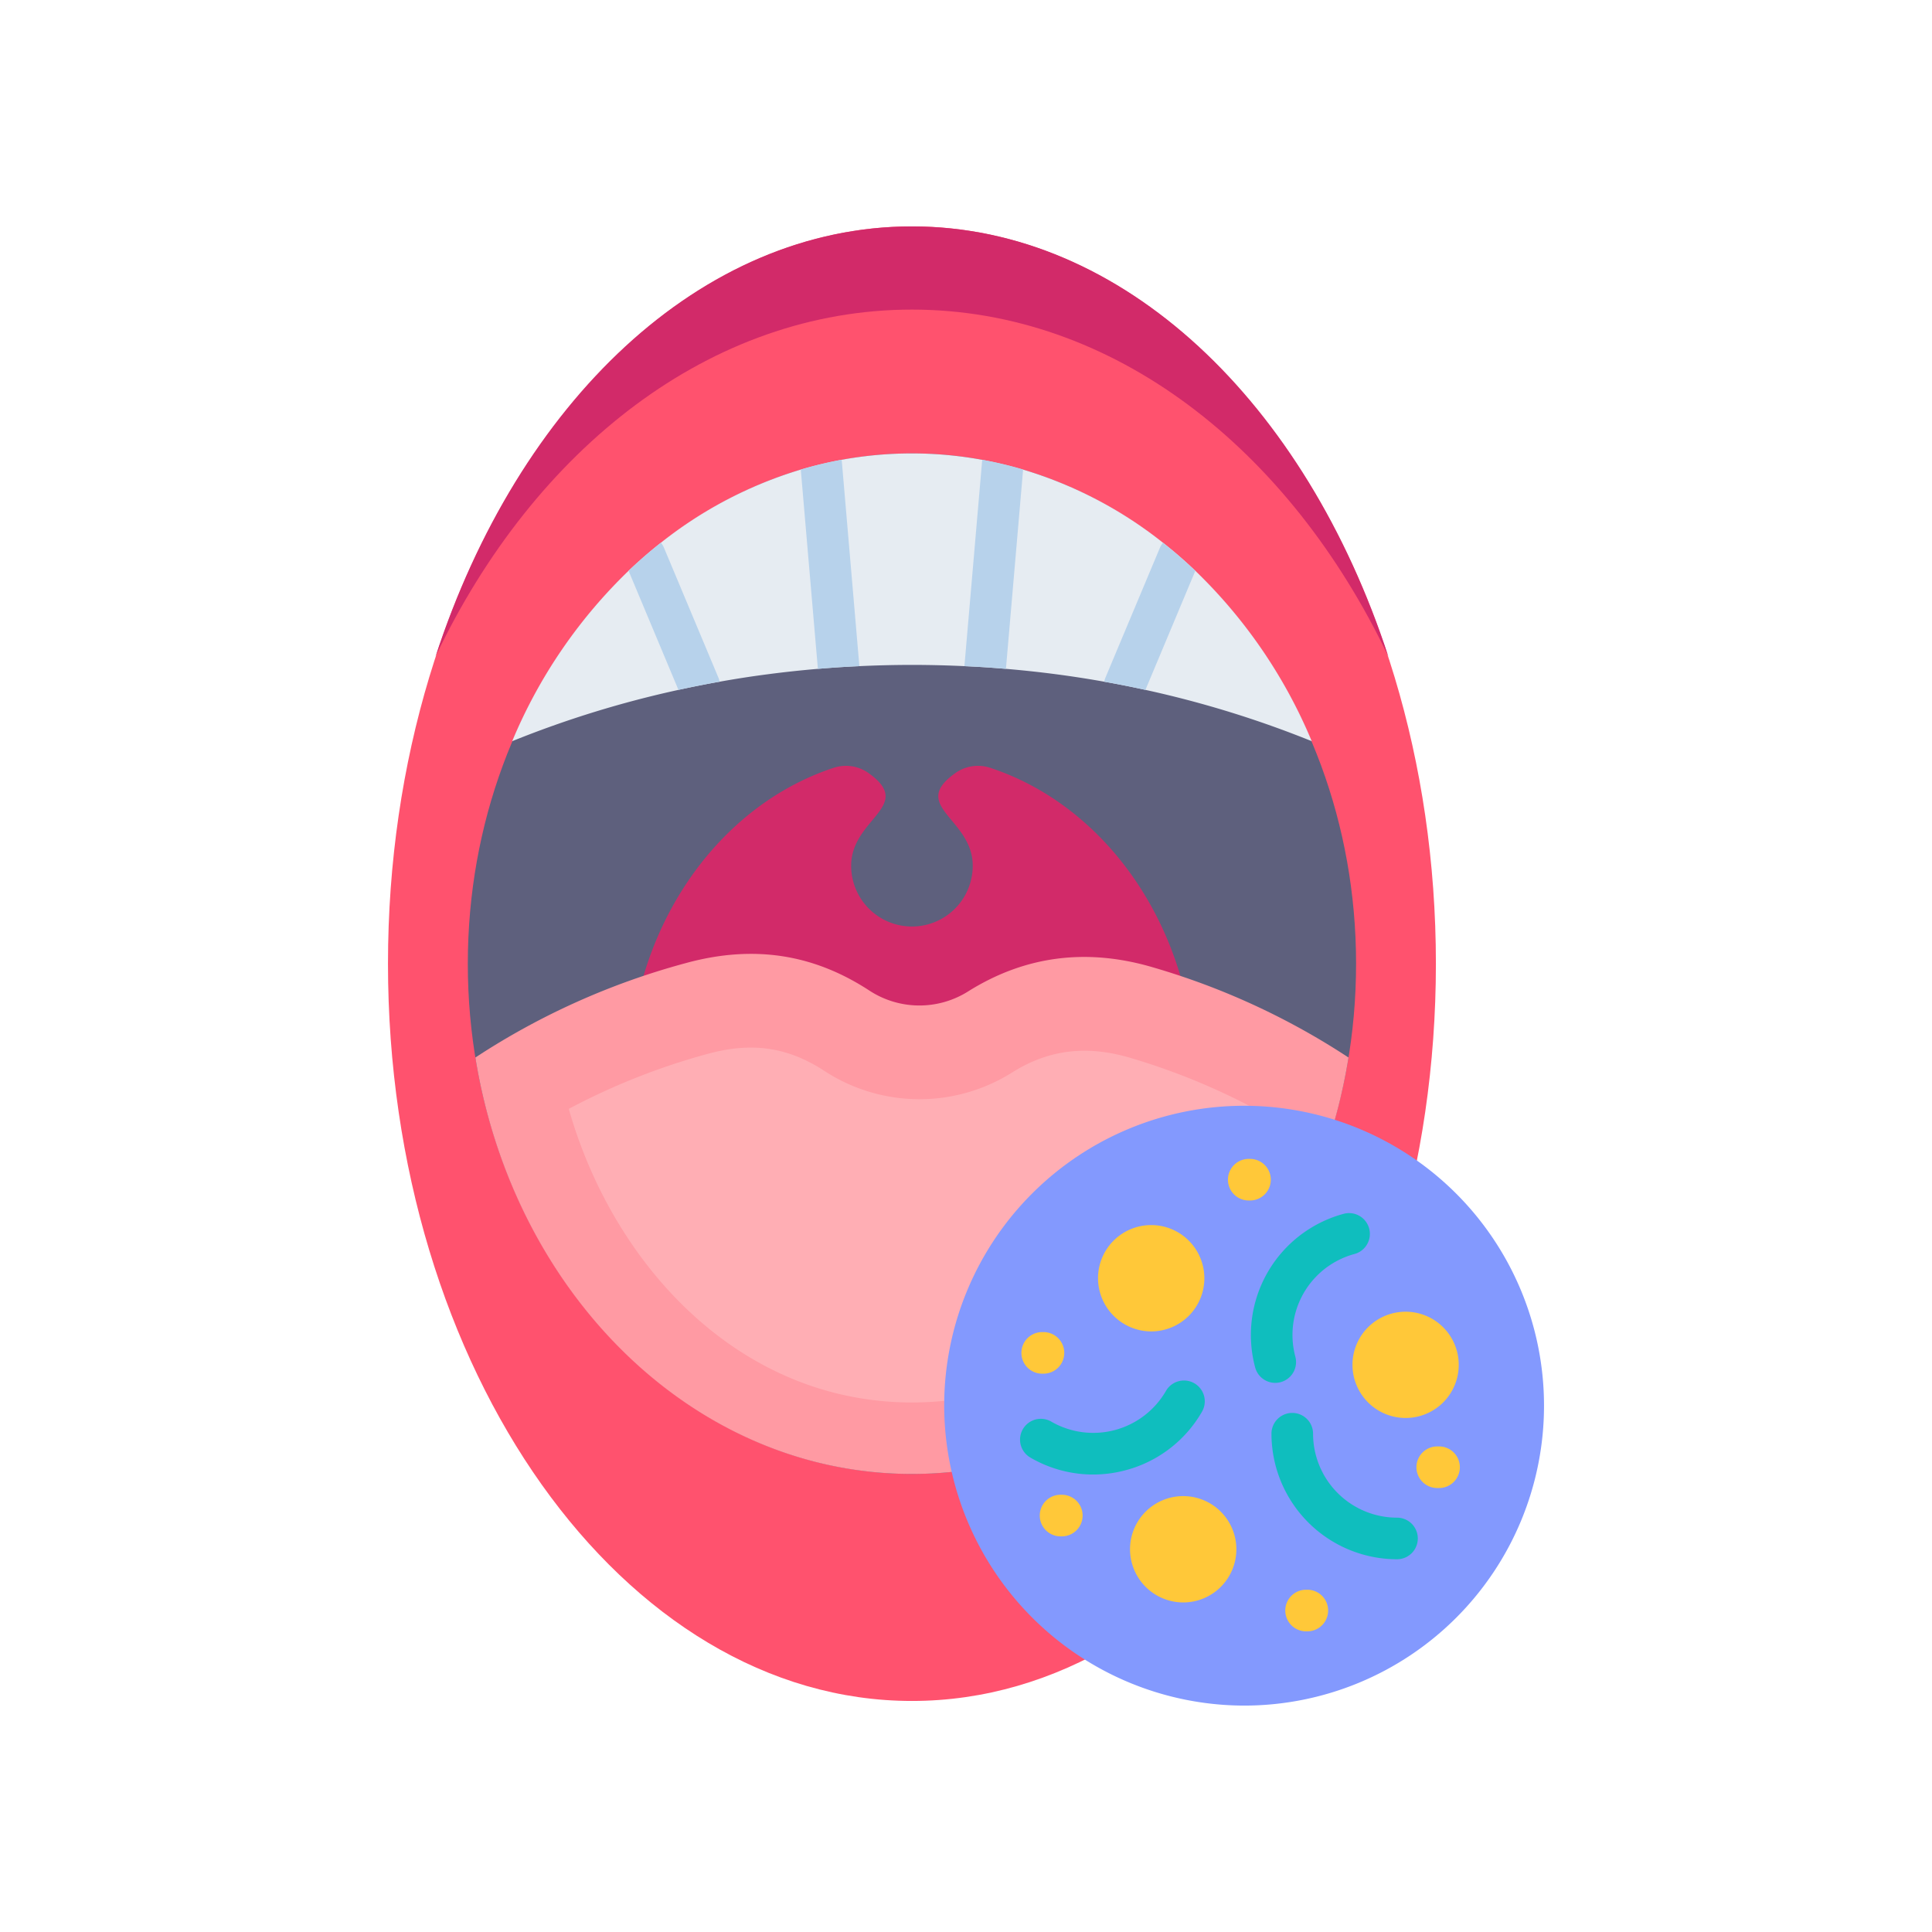 <svg xmlns="http://www.w3.org/2000/svg" xmlns:xlink="http://www.w3.org/1999/xlink" width="512" height="512" viewBox="0 0 512 512">
  <rect x="0" y="0" width="512" height="512" fill="#333333" stroke="none"/>
  <defs>
    <clipPath id="clip-Lekarna_ikona_49">
      <rect width="512" height="512"/>
    </clipPath>
  </defs>
  <g id="Lekarna_ikona_49" data-name="Lekarna_ikona – 49" clip-path="url(#clip-Lekarna_ikona_49)">
    <rect width="512" height="512" fill="#fff"/>
    <g id="nacin-mesto-uporabe-ustna-sluznica" transform="translate(46.501 59.5)">
      <g id="Group_167" data-name="Group 167" transform="translate(56.318 0.5)">
        <path id="Path_864" data-name="Path 864" d="M195.173,391.272c76.49,0,138.855-87.758,138.855-195.375C334.029,88.258,271.663.5,195.173.5S56.318,88.258,56.318,195.9C56.318,303.514,118.684,391.272,195.173,391.272Z" transform="translate(-56.318 -0.5)" fill="#ff526e" fill-rule="evenodd"/>
      </g>
      <g id="Group_168" data-name="Group 168" transform="translate(77.471 60.657)">
        <path id="Path_865" data-name="Path 865" d="M201.595,349.378c64.82,0,117.7-60.759,117.7-135.218,0-74.482-52.882-135.241-117.7-135.241s-117.7,60.758-117.7,135.241C83.892,288.619,136.774,349.378,201.595,349.378Z" transform="translate(-83.892 -78.919)" fill="#5e607d" fill-rule="evenodd"/>
      </g>
      <g id="Group_169" data-name="Group 169" transform="translate(120.044 143.458)">
        <path id="Path_866" data-name="Path 866" d="M235.381,187.417c31.35,10.375,54.266,43.578,54.266,82.938,0,47.684-33.626,86.331-75.129,86.331s-75.129-38.647-75.129-86.331c0-39.36,22.915-72.563,54.266-82.938a10.337,10.337,0,0,1,9.528,1.473c12.049,8.7-4.775,11.938-4.775,24.433a16.11,16.11,0,1,0,32.221,0c0-12.5-16.825-15.731-4.775-24.433a10.337,10.337,0,0,1,9.528-1.473Z" transform="translate(-139.389 -186.856)" fill="#d22a69" fill-rule="evenodd"/>
      </g>
      <g id="Group_170" data-name="Group 170" transform="translate(89.23 60.66)">
        <path id="Path_867" data-name="Path 867" d="M311.11,155.183a273.434,273.434,0,0,0-44.065-13.594c-1.827-.4-3.652-.787-5.495-1.149-1.8-.354-3.605-.7-5.416-1.015-8.533-1.527-17.2-2.66-26.063-3.408-1.826-.157-3.652-.292-5.494-.417-1.827-.118-3.66-.212-5.5-.3-4.6-.212-9.241-.331-13.909-.331s-9.328.118-13.941.331c-1.842.087-3.668.181-5.494.3-1.842.126-3.676.26-5.494.417q-6.683.567-13.224,1.425c-4.314.559-8.58,1.22-12.823,1.984-1.81.315-3.613.661-5.408,1.015-1.842.362-3.668.748-5.494,1.149a272.909,272.909,0,0,0-44.065,13.594,134.677,134.677,0,0,1,30.841-45.16q2.125-2.019,4.322-3.928,2.09-1.807,4.251-3.51A110.824,110.824,0,0,1,175.7,83.205c1.787-.527,3.589-1.016,5.407-1.448,1.787-.425,3.582-.811,5.392-1.141a103.507,103.507,0,0,1,37.327.008q2.716.5,5.384,1.134,2.728.649,5.408,1.448A110.523,110.523,0,0,1,271.7,102.594c1.441,1.134,2.85,2.3,4.243,3.5q2.208,1.912,4.33,3.936a134.815,134.815,0,0,1,30.841,45.15Z" transform="translate(-99.221 -78.923)" fill="#e6ecf2" fill-rule="evenodd"/>
      </g>
      <g id="Group_171" data-name="Group 171" transform="translate(79.479 193.285)">
        <path id="Path_868" data-name="Path 868" d="M266.222,255.426A191.562,191.562,0,0,1,317.9,279.279C307.746,342.091,259.818,389.64,202.2,389.64S96.662,342.091,86.51,279.279a192.9,192.9,0,0,1,55.649-24.991c18.721-5.154,34.474-2.031,48.6,7.14a24.215,24.215,0,0,0,26.508.223C231.636,252.7,247.9,249.981,266.222,255.426Z" transform="translate(-86.51 -251.81)" fill="#ff9aa3" fill-rule="evenodd"/>
      </g>
      <g id="Group_172" data-name="Group 172" transform="translate(104.225 218.125)">
        <path id="Path_869" data-name="Path 869" d="M300.665,300.431a176.268,176.268,0,0,0-33.157-13.544c-11.178-3.3-21.265-2.343-31.149,3.838a46.092,46.092,0,0,1-49.982-.446c-9.907-6.426-19.457-7.542-30.9-4.4a177.418,177.418,0,0,0-36.705,14.548c11.826,41.57,45.319,77.806,90.949,77.806S288.84,342,300.665,300.431Z" transform="translate(-118.768 -284.19)" fill="#ffaeb4" fill-rule="evenodd"/>
      </g>
      <g id="Group_173" data-name="Group 173" transform="translate(203.719 233.54)">
        <path id="Path_870" data-name="Path 870" d="M327.946,463.244a79.48,79.48,0,1,0-79.48-79.48A79.63,79.63,0,0,0,327.946,463.244Z" transform="translate(-248.466 -304.284)" fill="#8399fe" fill-rule="evenodd"/>
      </g>
      <g id="Group_174" data-name="Group 174" transform="translate(244.486 265.157)">
        <path id="Path_871" data-name="Path 871" d="M315.688,373.682a14.091,14.091,0,1,0-14.08-14.08A14.128,14.128,0,0,0,315.688,373.682Z" transform="translate(-301.608 -345.5)" fill="#ffc839" fill-rule="evenodd"/>
      </g>
      <g id="Group_175" data-name="Group 175" transform="translate(311.917 288.118)">
        <path id="Path_872" data-name="Path 872" d="M403.611,403.591a14.08,14.08,0,1,0-14.1-14.08A14.094,14.094,0,0,0,403.611,403.591Z" transform="translate(-389.509 -375.431)" fill="#ffc839" fill-rule="evenodd"/>
      </g>
      <g id="Group_176" data-name="Group 176" transform="translate(252.965 336.984)">
        <path id="Path_873" data-name="Path 873" d="M326.763,467.313a14.091,14.091,0,1,0-14.1-14.08A14.123,14.123,0,0,0,326.763,467.313Z" transform="translate(-312.661 -439.131)" fill="#ffc839" fill-rule="evenodd"/>
      </g>
      <path id="Path_874" data-name="Path 874" d="M322.889,393.991a33.073,33.073,0,0,1-20.212,15.5,33.447,33.447,0,0,1-8.659,1.147,33.057,33.057,0,0,1-16.592-4.48,5.511,5.511,0,1,1,5.518-9.542,22.253,22.253,0,0,0,30.4-8.139,5.511,5.511,0,0,1,9.543,5.516ZM374.57,422.07a22.271,22.271,0,0,1-22.246-22.246,5.512,5.512,0,1,0-11.024,0,33.307,33.307,0,0,0,33.269,33.269,5.512,5.512,0,1,0,0-11.024Zm-30.836-35.912a5.511,5.511,0,0,0,3.894-6.751,22.227,22.227,0,0,1,15.733-27.229,5.512,5.512,0,0,0-2.839-10.651,33.25,33.25,0,0,0-23.539,40.738,5.506,5.506,0,0,0,6.751,3.894Z" transform="translate(-50.85 -79.374)" fill="#0fbebe"/>
      <path id="Path_875" data-name="Path 875" d="M280.651,379.56a5.512,5.512,0,0,1,0-11.024h.334a5.512,5.512,0,1,1,0,11.024Zm5.2,32.086h-.334a5.512,5.512,0,0,0,0,11.024h.334a5.512,5.512,0,1,0,0-11.024Zm65.065,25.169h-.334a5.512,5.512,0,1,0,0,11.024h.334a5.512,5.512,0,0,0,0-11.024Zm34.831-37.977h-.334a5.512,5.512,0,1,0,0,11.023h.334a5.512,5.512,0,1,0,0-11.023Zm-50.026-76.2h-.334a5.512,5.512,0,0,0,0,11.024h.334a5.512,5.512,0,1,0,0-11.024Z" transform="translate(-50.958 -75.019)" fill="#ffc839"/>
      <path id="Path_876" data-name="Path 876" d="M200.581,135.64,195.968,81.8a4.835,4.835,0,0,0-.1-.669c-1.81.331-3.605.717-5.392,1.141-1.818.433-3.621.921-5.407,1.448L189.6,136.53c1.818-.157,3.652-.292,5.494-.417,1.826-.118,3.652-.212,5.494-.3A1.308,1.308,0,0,0,200.581,135.64Zm-37.359,3.18-14.39-34.336A5.443,5.443,0,0,0,148,103.1q-2.161,1.7-4.251,3.51-2.2,1.912-4.322,3.928L152.649,142.1c1.826-.4,3.652-.787,5.494-1.149,1.794-.354,3.6-.7,5.408-1.015a5.284,5.284,0,0,0-.33-1.118ZM285.3,106.609c-1.393-1.2-2.8-2.37-4.243-3.5a5.418,5.418,0,0,0-.835,1.378l-14.4,34.336a4.892,4.892,0,0,0-.331,1.118c1.81.315,3.613.661,5.416,1.015,1.842.362,3.668.748,5.495,1.149l13.224-31.557q-2.125-2.018-4.33-3.935ZM238.576,82.27q-2.668-.637-5.384-1.134a3.589,3.589,0,0,0-.1.654l-4.644,53.842a1.3,1.3,0,0,0-.008.181c1.842.087,3.676.181,5.5.3,1.842.126,3.668.26,5.494.417l4.55-52.811q-2.679-.8-5.407-1.448Z" transform="translate(-19.354 -18.777)" fill="#b7d2eb"/>
      <g id="Group_177" data-name="Group 177" transform="translate(68.903 0.5)">
        <path id="Path_877" data-name="Path 877" d="M198.994.5c56.051,0,104.337,46.724,126.271,114.021C298.98,59.3,252.255,22.545,198.994,22.545S99.008,59.295,72.723,114.521C94.657,47.224,142.943.5,198.994.5Z" transform="translate(-72.723 -0.5)" fill="#d22a69" fill-rule="evenodd"/>
      </g>
    </g>
  </g>
</svg>
